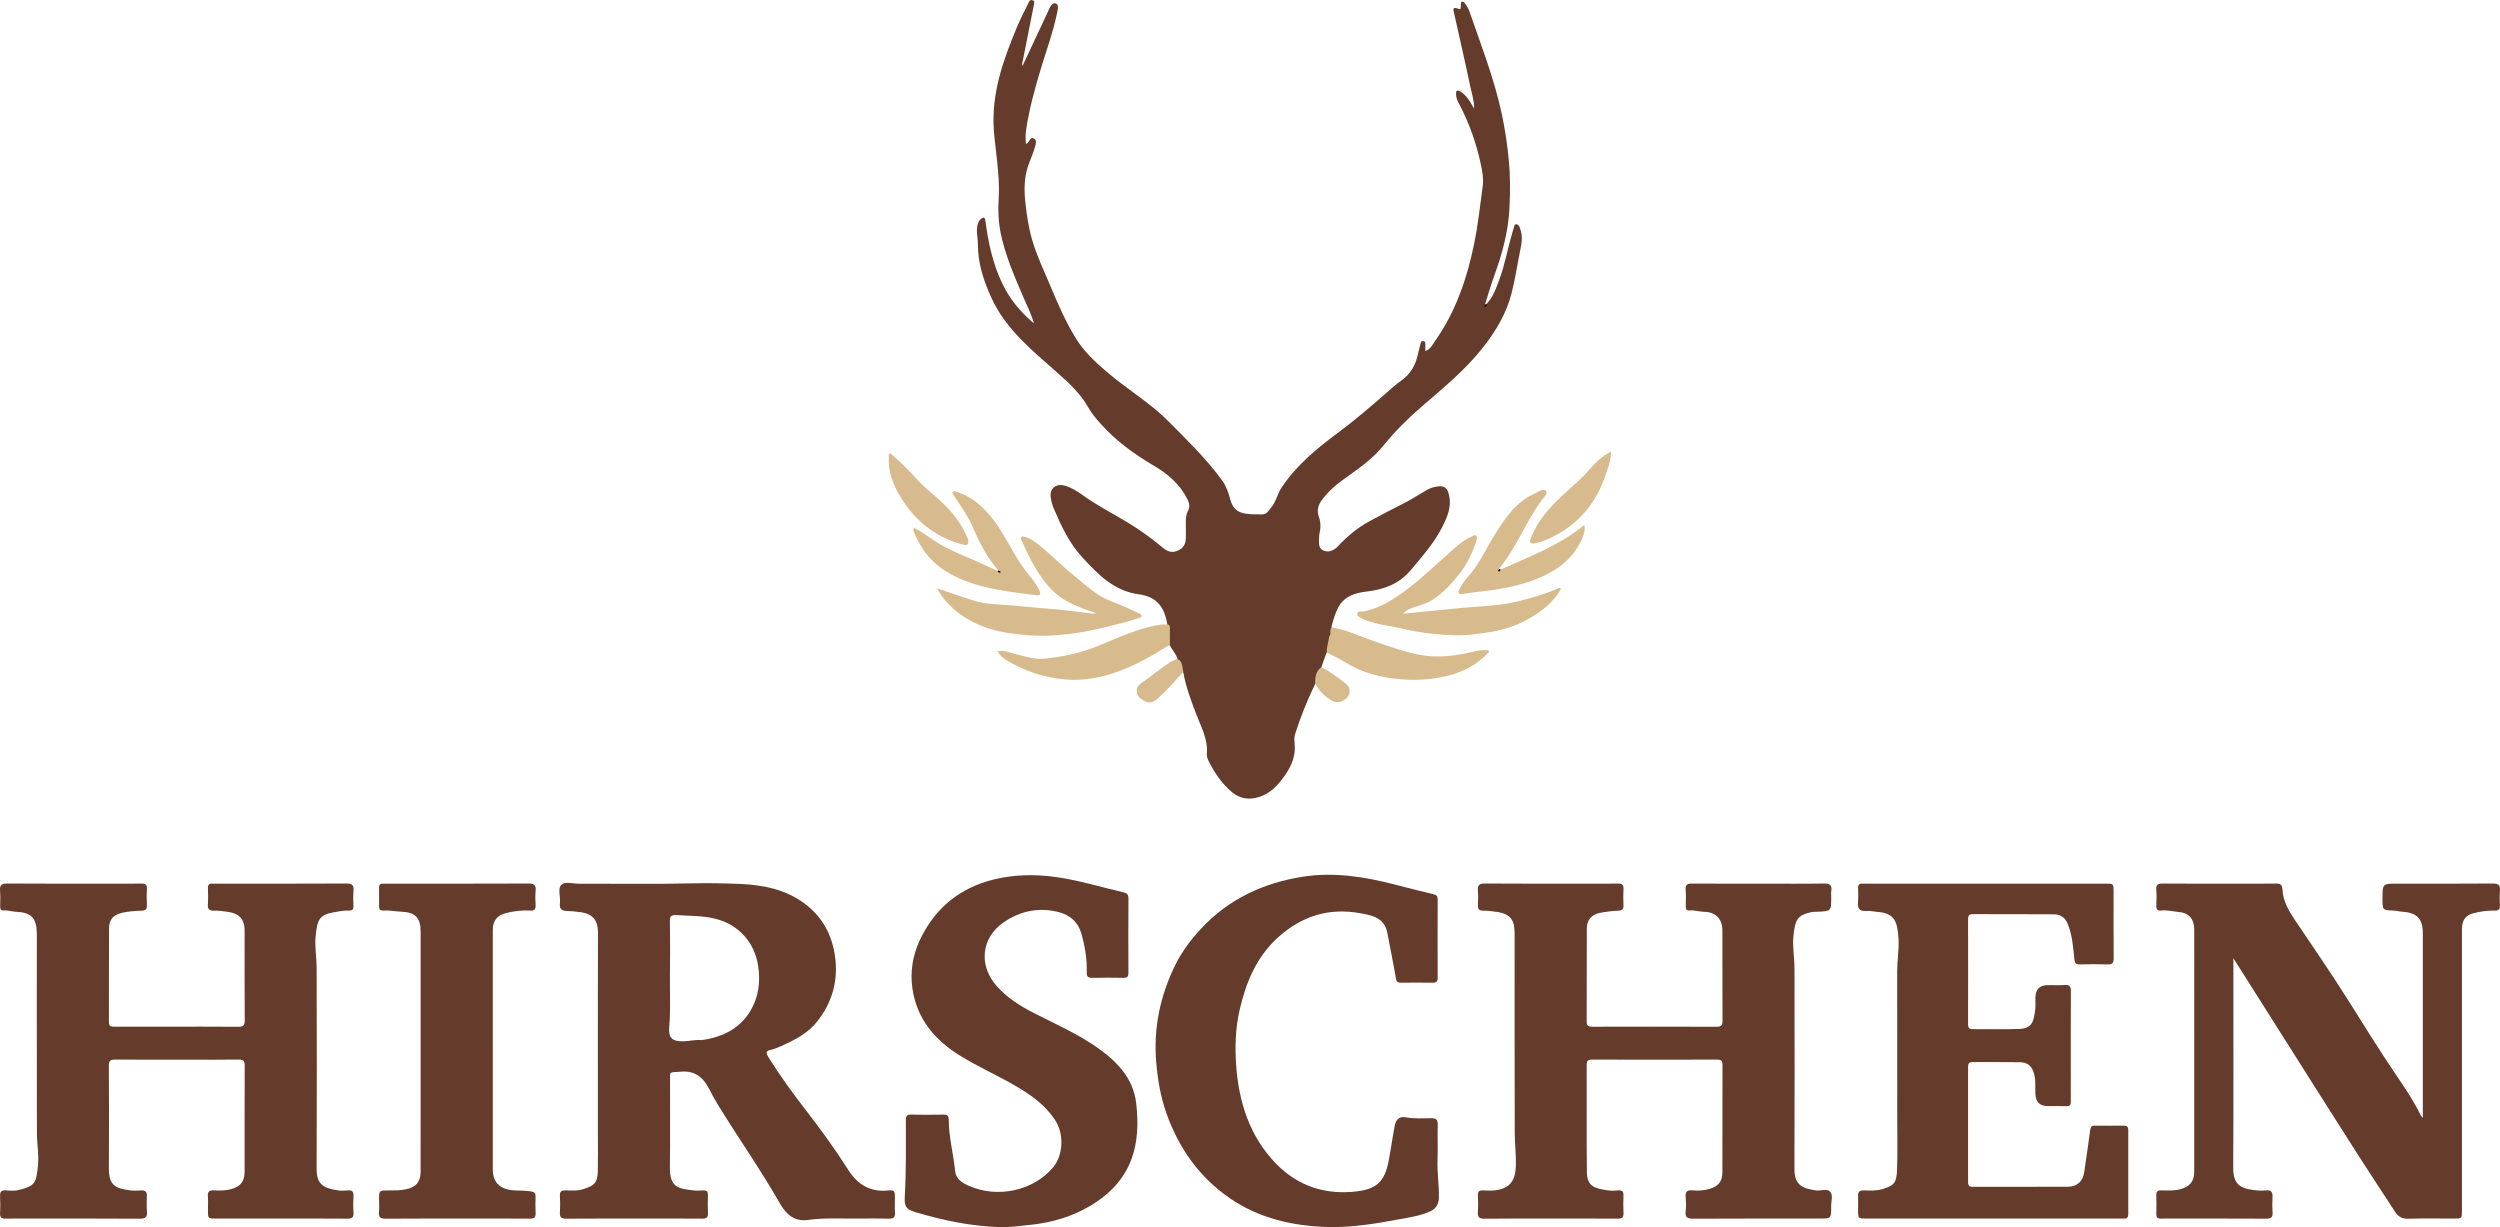 <?xml version="1.0" encoding="UTF-8"?>
<svg xmlns="http://www.w3.org/2000/svg" xmlns:xlink="http://www.w3.org/1999/xlink" width="984.63px" height="483.306px" viewBox="0 0 984.63 483.306" version="1.1">
  <title>hirschen_logo_ohne_text_adobe_express</title>
  <g id="Page-1" stroke="none" stroke-width="1" fill="none" fill-rule="evenodd">
    <g id="hirschen_logo_ohne_text_adobe_express" transform="translate(-7.686, -8.27)" fill-rule="nonzero">
      <path d="M471.398,267.787 C470.938,265.695 469.374,264.423 468.517,262.558 C467.191,261.618 467.453,260.32 467.407,259.156 C467.346,257.637 467.326,256.113 467.469,254.38 C466.374,247.202 463.082,243.244 456.265,242.345 C446.472,241.053 440.332,234.637 434.153,228.005 C428.879,222.345 425.687,215.504 422.707,208.508 C422.07,207.013 421.656,205.461 421.487,203.912 C421.126,200.616 423.607,198.647 426.852,199.505 C429.435,200.188 431.742,201.562 433.845,203.095 C439.724,207.383 446.221,210.624 452.395,214.408 C456.685,217.038 460.76,219.954 464.651,223.155 C466.378,224.575 468.157,226.258 470.811,225.41 C473.376,224.589 474.642,223.035 474.712,220.347 C474.764,218.342 474.749,216.335 474.718,214.33 C474.691,212.639 474.766,211.018 475.598,209.446 C476.336,208.054 476.208,206.654 475.462,205.117 C472.515,199.052 467.653,194.927 462.022,191.611 C454.334,187.083 447.173,181.912 441.22,175.211 C439.424,173.189 437.638,171.129 436.307,168.753 C433.24,163.281 428.711,159.119 424.098,155.034 C414.243,146.306 403.858,138.022 398.188,125.642 C395.118,118.94 392.819,112.011 392.83,104.471 C392.834,101.789 391.986,99.13 392.828,96.41 C393.085,95.578 393.461,94.955 394.083,94.453 C395.063,93.664 395.597,93.847 395.775,95.188 C396.916,103.745 398.675,112.126 402.463,119.986 C405.345,125.967 409.377,130.972 414.897,135.635 C413.807,131.771 412.217,128.752 410.888,125.641 C407.35,117.36 403.667,109.129 401.842,100.25 C400.896,95.65 400.704,90.982 401.025,86.285 C401.365,81.323 400.855,76.38 400.376,71.452 C399.992,67.494 399.401,63.562 399.116,59.587 C398.08,45.135 402.77,32 408.191,19.002 C409.518,15.822 411.108,12.781 412.621,9.697 C412.961,9.003 413.231,8.004 414.274,8.336 C415.47,8.716 414.981,9.73 414.818,10.552 C413.301,18.194 411.776,25.835 410.266,33.479 C410.224,33.691 410.325,33.931 410.38,34.294 C413.678,27.245 416.896,20.308 420.177,13.403 C420.947,11.781 421.797,9.088 423.532,9.633 C424.989,10.091 424.153,12.822 423.765,14.578 C422.232,21.51 419.799,28.177 417.741,34.951 C415.238,43.189 412.957,51.467 411.738,59.999 C411.513,61.568 411.706,63.196 411.706,64.775 C412.147,65.009 412.284,64.635 412.481,64.447 C413.223,63.741 413.541,62.039 414.967,62.845 C416.087,63.479 415.654,64.964 415.383,65.935 C414.763,68.154 413.868,70.3 413.025,72.453 C411.117,77.33 410.951,82.321 411.478,87.495 C412.02,92.826 412.804,98.061 414.335,103.206 C416.205,109.493 419.094,115.362 421.592,121.388 C424.371,128.089 427.322,134.721 431.064,140.969 C434.396,146.532 439.038,150.891 443.91,155.008 C451.815,161.687 460.842,167.074 468.103,174.425 C475.436,181.848 483.001,189.151 489.153,197.679 C490.768,199.918 491.55,202.539 492.284,205.141 C493.181,208.316 494.948,210.127 498.398,210.596 C500.569,210.892 502.698,210.843 504.844,210.868 C506.609,210.889 507.357,209.309 508.312,208.19 C510.256,205.909 510.757,202.853 512.393,200.379 C518.396,191.301 526.695,184.604 535.294,178.228 C541.57,173.576 547.448,168.452 553.346,163.347 C555.333,161.627 557.255,159.799 559.404,158.306 C563.173,155.688 565.23,152.099 566.155,147.719 C566.435,146.395 566.841,145.098 567.117,143.774 C567.263,143.074 567.426,142.509 568.301,142.629 C569.077,142.736 569.051,143.355 569.067,143.91 C569.091,144.705 569.073,145.502 569.073,146.53 C571.142,145.765 571.886,143.995 572.877,142.592 C581.078,130.973 585.529,117.837 588.333,104.039 C589.839,96.627 590.616,89.11 591.654,81.631 C592.043,78.825 591.561,76.025 590.987,73.306 C589.216,64.916 586.42,56.869 582.398,49.272 C581.722,47.997 581.128,46.684 581.137,45.2 C581.144,43.984 581.57,43.591 582.766,44.283 C584.565,45.325 585.789,46.863 586.833,48.592 C587.232,49.252 587.611,49.924 588.274,51.061 C588.286,47.68 587.323,45.04 586.763,42.361 C584.747,32.705 582.523,23.092 580.379,13.463 C580.074,12.091 579.623,10.738 582.023,11.717 C583.439,12.294 582.879,10.885 583.037,10.275 C583.151,9.835 582.893,9.21 583.41,8.988 C584.067,8.705 584.463,9.335 584.753,9.746 C585.346,10.587 585.963,11.469 586.295,12.429 C590.929,25.83 596.134,39.054 599.127,52.972 C600.416,58.963 601.32,65.005 601.917,71.123 C602.543,77.535 602.503,83.948 602.187,90.317 C601.738,99.344 599.4,108.059 596.304,116.561 C594.969,120.229 593.873,123.984 592.651,127.886 C592.633,128.072 592.515,128.238 592.515,128.238 C592.515,128.238 592.718,128.301 592.82,128.305 C595.55,125.708 596.716,122.29 597.989,118.973 C600.336,112.858 601.406,106.371 603.272,100.114 C603.432,99.579 603.539,99.023 603.757,98.514 C604.051,97.823 603.942,96.599 604.806,96.595 C605.868,96.59 606.221,97.77 606.512,98.674 C607.236,100.928 607.17,103.169 606.689,105.512 C605.427,111.664 604.543,117.887 602.962,123.983 C600.915,131.88 596.8,138.665 591.869,144.989 C584.853,153.987 576.024,161.134 567.456,168.55 C562.136,173.155 557.152,178.096 552.698,183.597 C548.706,188.529 543.593,192.289 538.42,195.934 C534.64,198.598 531.013,201.447 528.26,205.26 C526.8,207.283 526.24,209.361 527.112,211.779 C527.892,213.939 527.907,216.152 527.364,218.386 C527.215,218.998 527.222,219.655 527.206,220.293 C527.161,222.142 526.907,224.291 528.965,225.125 C531.078,225.982 533.109,225.038 534.61,223.434 C538.242,219.553 542.258,216.17 546.932,213.629 C551.069,211.381 555.236,209.184 559.448,207.08 C562.741,205.435 565.886,203.555 569.01,201.624 C570.722,200.567 572.533,199.878 574.62,199.794 C576.839,199.704 577.733,200.779 578.262,202.747 C579.629,207.823 577.625,212.198 575.396,216.436 C572.188,222.536 567.642,227.694 563.213,232.924 C558.695,238.259 552.716,240.467 546.01,241.241 C541.426,241.769 537.189,243.033 534.787,247.447 C533.529,249.761 532.854,252.323 532.09,255.026 C532.492,255.838 532.596,256.551 532.367,257.492 C532.119,258.122 531.95,258.58 532.031,259.276 C531.785,261.399 531.96,263.471 530.241,265.152 C529.472,267.082 528.844,268.872 528.206,270.838 C527.56,273.124 527.135,275.308 525.827,277.312 C522.561,283.926 519.912,290.649 517.716,297.539 C517.319,298.782 517.481,300.251 517.593,301.599 C518.049,307.095 515.552,311.441 512.348,315.549 C509.632,319.031 506.385,321.731 501.928,322.581 C498.647,323.207 495.602,322.499 493.02,320.358 C489.091,317.1 486.238,312.976 483.936,308.467 C483.437,307.491 482.898,306.314 482.998,305.289 C483.56,299.49 480.727,294.613 478.817,289.524 C476.83,284.229 474.773,278.98 473.76,273.191 C472.072,271.735 472,269.733 471.398,267.787 Z" id="Path" fill="#653B2B"></path>
      <path d="M22.19,376.097 C22.173,369.787 20.042,367.609 13.865,367.367 C12.27,367.305 10.739,366.692 9.111,366.862 C8.043,366.973 7.745,366.303 7.751,365.358 C7.767,363.272 7.88,361.176 7.712,359.103 C7.537,356.935 8.224,356.227 10.489,356.244 C24.208,356.348 37.928,356.296 51.647,356.296 C55.578,356.296 59.511,356.35 63.44,356.271 C64.98,356.24 65.618,356.72 65.542,358.322 C65.438,360.483 65.444,362.656 65.541,364.818 C65.61,366.368 65.067,366.874 63.489,366.935 C60.877,367.035 58.222,367.205 55.687,367.791 C52.269,368.58 50.675,370.461 50.647,373.848 C50.543,386.203 50.622,398.559 50.576,410.914 C50.57,412.608 51.526,412.633 52.747,412.63 C59.326,412.611 65.905,412.622 72.484,412.622 C82.192,412.622 91.9,412.579 101.607,412.659 C103.482,412.674 104.084,412.14 104.071,410.222 C103.992,398.429 104.035,386.635 104.03,374.841 C104.027,370.399 102.044,368.085 97.599,367.432 C95.789,367.166 93.948,366.873 92.134,366.941 C90.15,367.014 89.397,366.399 89.554,364.368 C89.715,362.295 89.641,360.198 89.574,358.114 C89.532,356.774 90.041,356.165 91.392,356.295 C91.71,356.325 92.034,356.296 92.355,356.296 C109.604,356.296 126.854,356.334 144.103,356.248 C146.31,356.237 147.114,356.845 146.915,359.07 C146.737,361.06 146.824,363.08 146.893,365.084 C146.939,366.434 146.415,366.959 145.067,366.902 C143.229,366.824 141.38,367.178 139.61,367.477 C133.475,368.515 132.678,370.291 132.002,376.896 C131.578,381.034 132.382,385.198 132.395,389.344 C132.475,415.739 132.495,442.135 132.391,468.531 C132.367,474.606 134.878,476.209 140.675,477.098 C142.008,477.302 143.406,477.228 144.76,477.11 C146.502,476.959 146.984,477.72 146.904,479.343 C146.796,481.504 146.752,483.684 146.914,485.838 C147.065,487.827 146.234,488.255 144.418,488.238 C136.236,488.161 128.052,488.205 119.868,488.205 C110.802,488.205 101.736,488.207 92.67,488.204 C89.594,488.203 89.593,488.198 89.589,485.018 C89.587,483.173 89.718,481.316 89.555,479.485 C89.376,477.486 90.238,477.014 92.047,477.101 C94.275,477.209 96.51,477.229 98.716,476.608 C102.444,475.559 104.019,473.633 104.024,469.686 C104.042,455.806 104,441.926 104.068,428.047 C104.077,426.176 103.557,425.548 101.634,425.58 C95.137,425.687 88.637,425.62 82.138,425.62 C72.43,425.62 62.722,425.664 53.015,425.583 C51.134,425.567 50.545,426.113 50.555,428.024 C50.629,441.502 50.672,454.981 50.562,468.459 C50.504,475.566 53.754,476.367 58.95,477.097 C60.446,477.307 61.996,477.17 63.519,477.128 C64.951,477.09 65.555,477.732 65.524,479.155 C65.48,481.24 65.383,483.337 65.554,485.409 C65.736,487.597 65.009,488.27 62.765,488.255 C48.244,488.157 33.722,488.205 19.2,488.205 C16.071,488.205 12.94,488.142 9.814,488.23 C8.26,488.273 7.652,487.756 7.724,486.168 C7.825,483.926 7.85,481.67 7.716,479.431 C7.61,477.647 8.198,476.969 10.019,477.1 C11.69,477.22 13.46,477.374 15.049,476.971 C21.561,475.32 21.887,474.299 22.623,467.481 C23.087,463.184 22.237,458.861 22.225,454.552 C22.155,428.478 22.19,402.403 22.19,376.097 Z" id="Path" fill="#653B2B"></path>
      <path d="M603.971,372.655 C603.188,369.04 600.462,367.942 597.574,367.481 C595.712,367.183 593.773,366.926 591.874,366.939 C590.101,366.951 589.677,366.224 589.763,364.639 C589.861,362.8 589.911,360.94 589.752,359.109 C589.566,356.956 590.244,356.225 592.52,356.243 C605.835,356.35 619.152,356.296 632.468,356.296 C636.639,356.296 640.811,356.346 644.981,356.272 C646.501,356.245 647.177,356.684 647.098,358.305 C646.993,360.466 647.003,362.639 647.096,364.801 C647.162,366.327 646.665,366.866 645.066,366.939 C642.534,367.055 639.988,367.372 637.503,367.875 C634.501,368.484 632.661,370.786 632.651,373.824 C632.611,386.097 632.658,398.37 632.605,410.643 C632.597,412.293 633.268,412.647 634.753,412.643 C651.117,412.607 667.482,412.593 683.845,412.659 C685.726,412.667 686.108,411.97 686.1,410.263 C686.04,398.391 686.091,386.519 686.057,374.647 C686.044,370.179 683.387,367.463 678.967,367.395 C676.962,367.363 675.039,366.64 673.012,366.86 C671.751,366.997 671.621,366.11 671.627,365.139 C671.639,362.974 671.757,360.798 671.59,358.645 C671.433,356.629 672.316,356.252 674.104,356.265 C683.488,356.332 692.874,356.296 702.259,356.296 C710.12,356.296 717.983,356.378 725.842,356.245 C728.17,356.206 729.366,356.689 728.936,359.253 C728.805,360.033 728.915,360.854 728.915,361.656 C728.915,367.14 728.915,367.138 723.378,367.369 C722.58,367.402 721.759,367.361 720.991,367.539 C715.569,368.796 714.679,370.381 714.021,377.071 C713.613,381.222 714.442,385.369 714.449,389.519 C714.496,415.83 714.539,442.141 714.424,468.451 C714.397,474.59 716.93,476.27 722.868,477.112 C724.752,477.38 727.2,476.306 728.436,477.559 C729.76,478.901 728.861,481.376 728.891,483.35 C728.965,488.204 728.915,488.205 724.135,488.205 C707.611,488.205 691.086,488.163 674.562,488.255 C672.297,488.267 671.333,487.749 671.588,485.351 C671.782,483.526 671.751,481.654 671.593,479.823 C671.416,477.765 672.021,476.889 674.23,477.093 C676.533,477.307 678.852,477.181 681.115,476.484 C684.506,475.44 686.045,473.59 686.053,470.028 C686.087,455.91 686.049,441.792 686.093,427.674 C686.098,426.111 685.59,425.592 684.021,425.596 C667.577,425.639 651.133,425.638 634.688,425.596 C633.13,425.592 632.602,426.091 632.607,427.664 C632.652,441.782 632.517,455.902 632.691,470.018 C632.759,475.488 635.622,476.295 640.86,477.095 C642.271,477.311 643.748,477.208 645.185,477.114 C646.692,477.016 647.142,477.668 647.093,479.089 C647.014,481.413 646.983,483.746 647.102,486.066 C647.191,487.789 646.504,488.247 644.87,488.233 C637.009,488.169 629.148,488.205 621.287,488.205 C611.661,488.205 602.034,488.139 592.409,488.256 C590.24,488.282 589.587,487.608 589.748,485.522 C589.914,483.369 589.857,481.19 589.764,479.028 C589.699,477.53 590.305,477.049 591.735,477.114 C593.415,477.189 595.128,477.285 596.781,477.051 C602.212,476.282 604.53,473.41 604.714,467.57 C604.85,463.246 604.286,458.943 604.271,454.638 C604.184,428.407 604.229,402.177 604.221,375.946 C604.22,374.908 604.119,373.871 603.971,372.655 Z" id="Path" fill="#653B2B"></path>
      <path d="M235.525,356.316 C250.527,356.277 265.533,356.534 280.526,356.181 C286.676,356.036 292.812,356.152 298.925,356.395 C307.995,356.755 316.883,358.485 324.42,364.022 C331.524,369.241 335.432,376.414 336.597,385.198 C337.839,394.567 335.482,402.856 329.782,410.284 C326.043,415.156 320.782,417.848 315.347,420.266 C314.041,420.847 312.698,421.445 311.31,421.72 C309.075,422.161 309.416,423.168 310.328,424.628 C314.849,431.866 319.838,438.773 325.065,445.509 C330.982,453.133 336.625,460.939 341.812,469.086 C345.304,474.569 350.138,477.751 357.016,477.177 C359.985,476.929 360.135,477.119 360.146,479.83 L360.147,480.225 C360.149,482.07 360.046,483.922 360.175,485.758 C360.305,487.605 359.726,488.303 357.768,488.247 C353.119,488.115 348.463,488.201 343.811,488.206 C337.893,488.213 331.947,487.905 326.075,488.734 C320.544,489.516 317.327,486.566 314.906,482.325 C307.231,468.88 298.317,456.217 290.223,443.039 C289.014,441.071 287.975,438.998 286.89,436.956 C284.527,432.509 281.295,429.855 275.8,430.358 C271.144,430.784 271.555,429.874 271.575,434.164 L271.576,434.626 C271.545,445.697 271.703,456.769 271.521,467.837 C271.385,476.067 274.953,476.398 280.741,477.107 C282.085,477.272 283.468,477.187 284.828,477.124 C286.093,477.066 286.526,477.617 286.5,478.835 C286.449,481.24 286.4,483.652 286.518,486.053 C286.602,487.76 285.95,488.25 284.299,488.234 C277,488.165 269.699,488.205 262.399,488.205 C251.81,488.205 241.221,488.16 230.632,488.245 C228.706,488.261 228.088,487.647 228.207,485.774 C228.344,483.616 228.332,481.439 228.21,479.28 C228.114,477.573 228.759,477.035 230.419,477.103 C232.728,477.197 235.081,477.361 237.326,476.627 L237.565,476.549 L238.027,476.395 C241.413,475.253 243.041,474.297 243.139,469.666 C243.243,464.695 243.162,459.72 243.162,454.506 C243.162,428.033 243.122,401.801 243.193,375.569 C243.209,369.705 240.168,367.813 235.091,367.38 C233.745,367.266 232.358,367.058 231.063,367.064 C228.449,367.078 227.98,365.879 228.223,363.697 C228.311,362.91 228.229,362.049 228.138,361.193 L228.084,360.68 C227.926,359.149 227.846,357.687 228.787,356.758 C230.245,355.316 233.222,356.322 235.525,356.316 Z M274.256,368.698 C271.707,368.541 271.481,369.279 271.52,371.42 C271.644,378.39 271.642,385.365 271.544,392.336 C271.45,399.05 271.872,405.766 271.275,412.481 C270.867,417.073 272.353,418.504 277.059,418.378 C279.282,418.319 281.475,417.7 283.945,417.913 C285.106,417.747 286.053,417.619 286.983,417.415 C293.91,415.898 299.644,412.464 303.296,406.299 C306.482,400.92 307.216,395.035 306.298,388.777 C304.947,379.558 298.712,372.522 289.682,370.188 C284.573,368.867 279.422,369.016 274.256,368.698 Z" id="Combined-Shape" fill="#653B2B"></path>
      <path d="M920.147,437.55 C909.259,420.375 898.482,403.334 887.303,385.656 C887.303,387.057 887.303,387.857 887.303,388.656 C887.303,415.053 887.401,441.451 887.237,467.847 C887.194,474.856 889.864,476.458 896.548,477.115 C897.74,477.232 898.964,477.234 900.155,477.111 C902.231,476.897 902.837,477.86 902.732,479.778 C902.623,481.778 902.596,483.797 902.74,485.792 C902.878,487.699 902.188,488.254 900.295,488.243 C887.779,488.169 875.262,488.205 862.745,488.205 C861.381,488.205 860.016,488.155 858.654,488.212 C857.406,488.264 856.94,487.732 856.964,486.505 C857.013,484.019 857.041,481.529 856.952,479.045 C856.899,477.567 857.457,477.079 858.906,477.108 C861.457,477.159 864.016,477.308 866.538,476.61 C870.188,475.6 871.888,473.528 871.89,469.71 C871.902,437.937 871.902,406.164 871.891,374.391 C871.889,370.161 869.797,367.754 865.584,367.434 C863.359,367.266 861.173,366.594 858.911,366.882 C857.466,367.066 856.892,366.438 856.954,364.965 C857.041,362.882 857.086,360.786 856.941,358.71 C856.808,356.804 857.49,356.241 859.386,356.258 C868.933,356.342 878.481,356.296 888.029,356.296 C893.325,356.296 898.621,356.361 903.915,356.261 C905.758,356.226 906.539,356.551 906.644,358.69 C906.861,363.128 909.101,366.976 911.484,370.527 C918.325,380.72 925.308,390.819 931.87,401.194 C938.43,411.565 944.843,422.031 951.754,432.175 C955.122,437.117 958.449,442.072 961.054,447.474 C961.178,447.73 961.411,447.933 961.923,448.574 C961.923,447.32 961.923,446.557 961.923,445.793 C961.923,422.525 961.925,399.257 961.921,375.989 C961.92,370.108 959.655,367.73 953.791,367.351 C952.683,367.279 951.59,366.949 950.483,366.906 C946.037,366.735 946.036,366.759 946.036,362.179 C946.036,356.296 946.036,356.296 951.957,356.296 C964.474,356.296 976.991,356.352 989.506,356.244 C991.765,356.225 992.475,356.924 992.287,359.099 C992.121,361.011 992.17,362.952 992.276,364.872 C992.364,366.486 991.697,366.955 990.166,366.912 C987.449,366.835 984.758,367.259 982.121,367.869 C978.879,368.62 977.457,370.483 977.335,373.831 C977.309,374.553 977.329,375.275 977.329,375.998 C977.328,412.344 977.329,448.69 977.328,485.036 C977.328,488.199 977.323,488.203 974.23,488.204 C968.212,488.207 962.19,488.075 956.179,488.267 C953.665,488.347 952.161,487.368 950.889,485.396 C946.436,478.491 941.873,471.656 937.436,464.74 C931.668,455.748 925.981,446.705 920.147,437.55 Z" id="Path" fill="#653B2B"></path>
      <path d="M823.274,432.842 C823.272,436.131 823.236,439.18 823.284,442.227 C823.304,443.461 822.843,443.953 821.597,443.925 C819.192,443.87 816.784,443.928 814.378,443.91 C810.994,443.885 809.477,442.398 809.317,438.99 C809.197,436.444 809.543,433.89 808.857,431.352 C808.011,428.223 806.448,426.677 803.132,426.62 C796.957,426.514 790.778,426.614 784.601,426.568 C783.214,426.557 782.818,427.135 782.821,428.436 C782.848,443.598 782.85,458.76 782.82,473.922 C782.817,475.309 783.387,475.705 784.688,475.702 C797.203,475.673 809.717,475.723 822.232,475.659 C825.796,475.641 828.051,473.458 828.548,469.983 C829.349,464.394 830.218,458.814 830.933,453.214 C831.096,451.942 831.577,451.596 832.738,451.607 C836.508,451.644 840.279,451.653 844.049,451.602 C845.353,451.584 845.92,451.999 845.916,453.385 C845.881,464.376 845.884,475.366 845.916,486.356 C845.919,487.662 845.513,488.333 844.129,488.208 C843.652,488.165 843.167,488.205 842.686,488.205 C809.394,488.205 776.102,488.205 742.81,488.205 C739.511,488.205 739.51,488.201 739.507,485.001 C739.506,483.076 739.556,481.149 739.497,479.225 C739.45,477.678 740.099,477.084 741.647,477.113 C744.198,477.161 746.776,477.353 749.267,476.552 C753.557,475.172 754.654,474.309 754.851,468.914 C755.099,462.104 754.912,455.278 754.912,448.459 C754.912,429.286 754.939,410.114 754.892,390.941 C754.881,386.697 755.629,382.502 755.442,378.245 C755.364,376.472 755.148,374.737 754.771,373.037 C753.953,369.357 751.579,367.692 746.911,367.392 C745.477,367.3 743.987,366.933 742.646,367.033 C739.513,367.266 739.311,365.629 739.482,363.277 C739.61,361.521 739.553,359.748 739.498,357.985 C739.46,356.746 739.963,356.202 741.198,356.296 C741.676,356.332 742.16,356.296 742.641,356.296 C774.088,356.296 805.535,356.295 836.982,356.297 C840.118,356.297 840.122,356.302 840.123,359.421 C840.125,368.165 840.075,376.91 840.162,385.653 C840.181,387.541 839.625,388.179 837.715,388.108 C834.11,387.973 830.495,387.997 826.888,388.1 C825.206,388.147 824.812,387.545 824.658,385.907 C824.212,381.171 823.851,376.409 821.956,371.914 C820.887,369.38 818.932,368.392 816.508,368.372 C805.919,368.287 795.329,368.356 784.74,368.31 C783.253,368.304 782.812,368.858 782.816,370.286 C782.851,384.084 782.854,397.882 782.813,411.68 C782.809,413.169 783.363,413.617 784.791,413.605 C790.807,413.552 796.831,413.771 802.838,413.524 C807.961,413.313 808.631,410.968 809.28,405.741 C809.467,404.24 809.267,402.694 809.326,401.172 C809.459,397.763 810.994,396.285 814.383,396.258 C816.549,396.24 818.723,396.37 820.878,396.22 C822.8,396.086 823.324,396.791 823.311,398.668 C823.235,409.978 823.274,421.29 823.274,432.842 Z" id="Path" fill="#653B2B"></path>
      <path d="M369.915,378.626 C375.909,365.866 385.737,357.931 399.147,354.642 C407.247,352.656 415.473,352.539 423.824,353.726 C432.857,355.01 441.503,357.747 450.34,359.752 C451.553,360.027 452.144,360.672 452.134,362.1 C452.064,371.886 452.074,381.673 452.12,391.459 C452.127,392.946 451.574,393.407 450.144,393.385 C446.054,393.322 441.96,393.295 437.872,393.396 C436.155,393.439 435.658,392.805 435.705,391.164 C435.853,386.026 435.024,381.029 433.613,376.076 C431.949,370.232 427.573,367.806 422.196,366.97 C415.347,365.905 408.948,367.451 403.156,371.391 C394.055,377.581 392.972,388.568 400.384,396.793 C404.467,401.324 409.506,404.504 414.853,407.242 C423.454,411.645 432.347,415.521 440.264,421.153 C447.767,426.491 454.006,433.066 455.145,442.542 C457.099,458.794 453.92,473.126 437.177,483.136 C429.95,487.458 422.057,489.745 413.709,490.655 C409.587,491.104 405.473,491.684 401.322,491.559 C390.023,491.221 379.054,488.91 368.27,485.692 C364.548,484.582 363.813,483.519 364.037,479.564 C364.608,469.479 364.468,459.39 364.453,449.301 C364.451,447.696 365.035,447.233 366.565,447.26 C370.815,447.335 375.069,447.342 379.319,447.258 C380.935,447.226 381.353,447.861 381.356,449.379 C381.371,456.181 383.2,462.768 383.872,469.499 C384.214,472.926 387.066,474.365 389.782,475.522 C400.429,480.058 414.544,477.52 422.51,467.944 C426.461,463.195 426.811,454.92 423.297,449.503 C419.246,443.259 413.37,439.235 407.091,435.627 C400.105,431.612 392.733,428.319 385.86,424.081 C375.866,417.919 368.825,409.598 367.063,397.738 C366.102,391.269 367.047,384.833 369.915,378.626 Z" id="Path" fill="#653B2B"></path>
      <path d="M554.169,376.111 C553.121,369.594 548.023,368.763 543.108,367.893 C531.072,365.761 520.582,369.032 511.45,377.095 C502.673,384.845 498.454,394.984 495.912,406.051 C494.268,413.207 494.026,420.506 494.541,427.745 C495.579,442.33 499.837,455.853 510.267,466.596 C518.949,475.538 529.941,479.017 542.19,477.474 C549.607,476.54 553.008,473.912 554.613,465.489 C555.491,460.886 556.128,456.236 557.002,451.632 C557.494,449.042 559.008,447.833 561.512,448.331 C564.791,448.983 568.057,448.682 571.32,448.677 C573.256,448.674 574.006,449.148 573.942,451.216 C573.8,455.864 574.036,460.525 573.86,465.171 C573.675,470.065 574.482,474.903 574.404,479.786 C574.362,482.465 573.389,484.279 570.84,485.423 C567,487.146 562.91,487.716 558.847,488.471 C549.516,490.206 540.138,491.788 530.624,491.524 C516.85,491.142 503.679,488.148 492.141,480.249 C480.028,471.956 471.943,460.458 467.065,446.683 C464.795,440.273 463.674,433.652 463.084,426.851 C461.913,413.357 464.566,400.669 470.434,388.626 C473.015,383.329 476.496,378.59 480.553,374.209 C491.601,362.281 505.434,355.904 521.214,353.507 C533.158,351.692 544.9,353.571 556.498,356.509 C561.747,357.838 566.983,359.223 572.253,360.46 C573.535,360.761 573.922,361.283 573.917,362.541 C573.879,372.809 573.876,383.077 573.918,393.345 C573.924,394.783 573.463,395.338 571.983,395.313 C567.813,395.243 563.641,395.266 559.47,395.303 C558.26,395.313 557.706,395.051 557.468,393.636 C556.492,387.841 555.302,382.082 554.169,376.111 Z" id="Path" fill="#653B2B"></path>
      <path d="M195.02,488.205 C183.066,488.205 171.353,488.153 159.641,488.253 C157.519,488.27 156.735,487.683 156.956,485.55 C157.12,483.962 156.987,482.344 156.988,480.739 C156.991,477.128 156.992,477.135 160.505,477.13 C162.9,477.126 165.285,477.177 167.666,476.658 C171.507,475.82 173.327,473.782 173.346,469.823 C173.379,462.763 173.356,455.703 173.356,448.643 C173.356,424.174 173.357,399.706 173.355,375.237 C173.355,369.688 171.218,367.561 165.729,367.335 C163.345,367.237 160.981,366.72 158.575,366.88 C157.467,366.953 156.971,366.47 156.986,365.336 C157.021,362.849 157.021,360.362 156.986,357.875 C156.97,356.761 157.42,356.233 158.548,356.301 C158.947,356.325 159.35,356.296 159.751,356.296 C178.444,356.296 197.136,356.331 215.829,356.249 C218.024,356.24 218.855,356.827 218.646,359.064 C218.468,360.973 218.532,362.915 218.632,364.835 C218.714,366.407 218.131,367.001 216.558,366.903 C213.35,366.703 210.179,367.098 207.067,367.856 C203.502,368.724 201.775,370.874 201.773,374.556 C201.753,406.005 201.746,437.453 201.776,468.901 C201.781,474.184 204.875,476.95 210.729,477.125 C212.803,477.187 214.86,477.179 216.936,477.535 C218.326,477.774 218.652,478.302 218.622,479.534 C218.569,481.699 218.522,483.871 218.636,486.031 C218.725,487.711 218.119,488.253 216.44,488.235 C209.381,488.162 202.321,488.205 195.02,488.205 Z" id="Path" fill="#653B2B"></path>
      <path d="M427.921,232.706 C432.259,236.096 436.109,239.813 440.619,242.728 C443.94,244.875 447.726,245.861 451.249,247.489 C452.95,248.276 454.629,249.114 456.342,249.873 C456.81,250.08 457.286,250.307 457.324,250.79 C457.384,251.543 456.552,251.555 456.143,251.696 C451.278,253.372 446.256,254.471 441.266,255.696 C435.622,257.081 429.87,257.963 424.122,258.424 C419.394,258.804 414.59,258.756 409.787,258.226 C405.866,257.794 402.019,257.23 398.247,256.15 C390.008,253.79 381.101,248.296 376.777,239.971 C380.159,241.128 383.119,242.148 386.083,243.152 C390.147,244.528 394.114,245.931 398.556,246.167 C406.046,246.564 413.51,247.511 421.006,248.035 C426.494,248.42 431.949,249.272 437.421,249.888 C438.015,249.955 438.629,249.844 439.521,249.803 C433.24,247.706 427.226,245.631 422.568,241.184 C419.747,238.491 417.464,235.257 415.429,231.871 C413.413,228.517 411.8,224.981 410.205,221.428 C409.96,220.884 409.317,220.288 409.968,219.755 C410.46,219.352 411.119,219.648 411.758,219.845 C414.234,220.61 416.13,222.294 418.032,223.864 C421.395,226.641 424.556,229.662 427.921,232.706 Z" id="Path" fill="#D7BB8D"></path>
      <path d="M545.399,252.472 C545.103,252.308 544.917,252.315 544.799,252.228 C543.893,251.56 542.227,251.335 542.245,250.143 C542.266,248.657 544.09,249.255 544.91,249.08 C551.521,247.675 556.969,244.101 562.184,240.138 C567.457,236.13 572.261,231.554 577.215,227.159 C580.309,224.414 583.251,221.389 587.14,219.683 C587.746,219.418 588.447,218.66 589.07,219.252 C589.577,219.734 589.424,220.627 589.186,221.305 C587.581,225.872 585.628,230.312 582.616,234.107 C579.519,238.009 576.212,241.762 571.905,244.483 C568.905,246.378 565.411,246.958 562.234,248.376 C561.403,248.747 560.995,249.455 560.27,249.976 C564.87,249.521 569.469,249.063 574.068,248.61 C576.269,248.394 578.473,248.216 580.67,247.971 C589.022,247.041 597.499,247.12 605.709,245.063 C610.824,243.782 615.921,242.387 620.759,240.227 C621.349,239.964 621.83,239.534 622.529,240.111 C619.816,245.095 615.561,248.466 610.844,251.364 C604.959,254.98 598.496,256.767 591.694,257.646 C588.17,258.101 584.623,258.609 581.109,258.493 C574.204,258.264 567.314,257.59 560.56,255.983 C555.567,254.795 550.395,254.404 545.399,252.472 Z" id="Path" fill="#D7BB8D"></path>
      <path d="M598.378,232.707 C609.936,227.558 621.747,223.198 631.639,215.059 C632.123,216.632 631.695,218.441 630.581,220.883 C627.19,228.311 621.121,232.832 613.889,235.873 C606.526,238.97 598.708,240.394 590.786,241.248 C588.367,241.508 585.963,241.907 583.546,242.188 C581.954,242.373 581.904,241.786 582.483,240.406 C583.607,237.73 585.631,235.773 587.37,233.576 C590.92,229.088 593.303,223.875 596.296,219.04 C600.466,212.299 604.863,205.81 612.471,202.463 C613.779,201.888 615.453,200.466 616.541,201.628 C617.455,202.606 615.804,204.037 615.068,205.027 C608.732,213.554 605.067,223.731 598.223,232.126 C598.182,232.431 598.233,232.616 598.378,232.707 Z" id="Path" fill="#D7BB8D"></path>
      <path d="M400.819,232.87 C396.513,227.925 393.542,222.207 390.983,216.258 C389.054,211.775 386.264,207.825 383.608,203.782 C383.262,203.254 382.458,202.561 382.998,201.964 C383.455,201.458 384.261,201.905 384.973,202.144 C391.058,204.191 395.398,208.318 399.189,213.335 C403.73,219.346 406.686,226.317 411.118,232.383 C413.098,235.093 415.489,237.503 416.955,240.606 C417.793,242.381 417.338,242.911 415.542,242.677 C403.982,241.175 392.31,240.013 381.846,234.246 C375.059,230.505 370.373,224.817 367.555,217.59 C367.364,217.101 367.297,216.7 367.673,216.178 C370.221,217.486 372.628,219.124 374.94,220.737 C381.519,225.324 389.123,227.665 396.206,231.129 C397.532,231.778 398.866,232.411 400.375,233.072 C400.67,233.231 400.78,233.253 400.881,233.157 C400.979,233.064 400.923,233.001 400.819,232.87 Z" id="Path" fill="#D7BB8D"></path>
      <path d="M467.26,254.196 C468.513,254.227 468.466,254.972 468.463,255.713 C468.455,257.794 468.463,259.874 468.46,262.179 C464.253,264.754 460.151,267.308 455.83,269.412 C446.776,273.82 437.286,276.754 427.066,275.853 C418.73,275.119 410.913,272.505 403.763,268.105 C402.46,267.303 401.422,266.072 400.455,264.783 C402.979,264.209 405.03,265.168 407.161,265.738 C411.179,266.813 415.242,268.103 419.421,267.652 C426.483,266.889 433.417,265.447 440.041,262.705 C445.696,260.364 451.275,257.814 457.166,256.075 C460.398,255.122 463.62,254.129 467.26,254.196 Z" id="Path" fill="#D7BB8D"></path>
      <path d="M531.732,257.851 C531.528,256.983 531.656,256.264 531.976,255.374 C537.436,256.135 542.371,258.525 547.503,260.314 C553.31,262.338 559.071,264.47 565.097,265.842 C571.739,267.354 578.285,266.984 584.864,265.621 C587.545,265.066 590.18,264.171 592.976,264.352 C593.344,264.376 593.798,264.193 594.04,264.653 C594.308,265.161 593.834,265.341 593.583,265.607 C589.247,270.201 583.833,272.914 577.8,274.43 C571.995,275.889 566.048,276.27 560.105,275.858 C552.071,275.301 544.389,273.402 537.435,269.08 C535.193,267.687 532.785,266.559 530.277,265.301 C530.051,263.274 530.896,261.408 531.146,259.24 C531.438,258.728 531.522,258.342 531.732,257.851 Z" id="Path" fill="#D7BB8D"></path>
      <path d="M388.999,220.785 C389.296,223.248 388.244,223.12 386.483,222.64 C375.352,219.607 367.288,212.608 361.681,202.865 C359.185,198.529 357.425,193.64 357.754,188.372 C357.785,187.874 357.406,187.16 358.147,186.922 C358.681,186.75 358.923,187.36 359.274,187.651 C362.881,190.634 366.085,193.998 369.226,197.475 C371.921,200.459 375.223,202.888 378.193,205.631 C382.792,209.878 386.601,214.711 388.999,220.785 Z" id="Path" fill="#D7BB8E"></path>
      <path d="M639.712,196.318 C635.924,206.905 629.184,214.687 619.307,219.651 C617.133,220.744 614.845,221.696 612.424,222.233 C610.624,222.631 609.876,222.034 610.536,220.371 C611.918,216.889 613.769,213.685 616.139,210.72 C620.182,205.66 625.167,201.573 629.846,197.197 C633.292,193.975 635.981,189.966 640.03,187.387 C640.614,187.015 641.215,186.67 642.184,186.087 C642.21,189.884 640.858,192.989 639.712,196.318 Z" id="Path" fill="#D7BB8E"></path>
      <path d="M471.207,267.696 C473.627,268.581 473.162,270.85 473.754,272.803 C470.346,276.667 467.034,280.434 463.248,283.727 C461.632,285.132 459.787,285.299 457.916,284.09 C456.397,283.11 455.213,282.033 455.422,279.914 C455.563,278.475 456.555,277.752 457.446,277.137 C461.301,274.475 464.848,271.39 468.829,268.891 C469.559,268.432 470.459,268.428 471.207,267.696 Z" id="Path" fill="#D7BA8D"></path>
      <path d="M525.701,277.549 C525.558,274.998 525.949,272.783 528.021,271.054 C531.503,272.647 534.299,275.046 537.302,277.131 C539.335,278.542 539.791,280.699 538.622,282.479 C537.277,284.527 534.499,285.426 532.547,284.362 C529.665,282.79 527.343,280.617 525.701,277.549 Z" id="Path" fill="#D7BB8D"></path>
      <path d="M531.992,257.841 C532.506,258.237 532.497,258.686 531.316,259.006 C531.353,258.684 531.592,258.321 531.992,257.841 Z" id="Path" fill="#D7BA8D"></path>
      <path d="M593.354,128.26 C593.045,128.562 593.301,129.096 592.354,129.124 C592.398,128.829 592.442,128.535 592.701,128.153 C592.916,128.067 593.211,128.194 593.354,128.26 Z" id="Path" fill="#000000"></path>
      <path d="M598.678,232.599 C598.589,233.313 598.218,233.52 597.681,233.159 C597.652,233.14 597.881,232.716 598.138,232.346 C598.375,232.298 598.462,232.383 598.678,232.599 Z" id="Path" fill="#000000"></path>
      <path d="M400.827,232.849 C401.011,233.499 401.842,232.762 401.72,233.825 C401.711,233.907 401.045,233.776 400.618,233.501 C400.613,233.166 400.673,233.074 400.827,232.849 Z" id="Path" fill="#000000"></path>
    </g>
  </g>
</svg>
